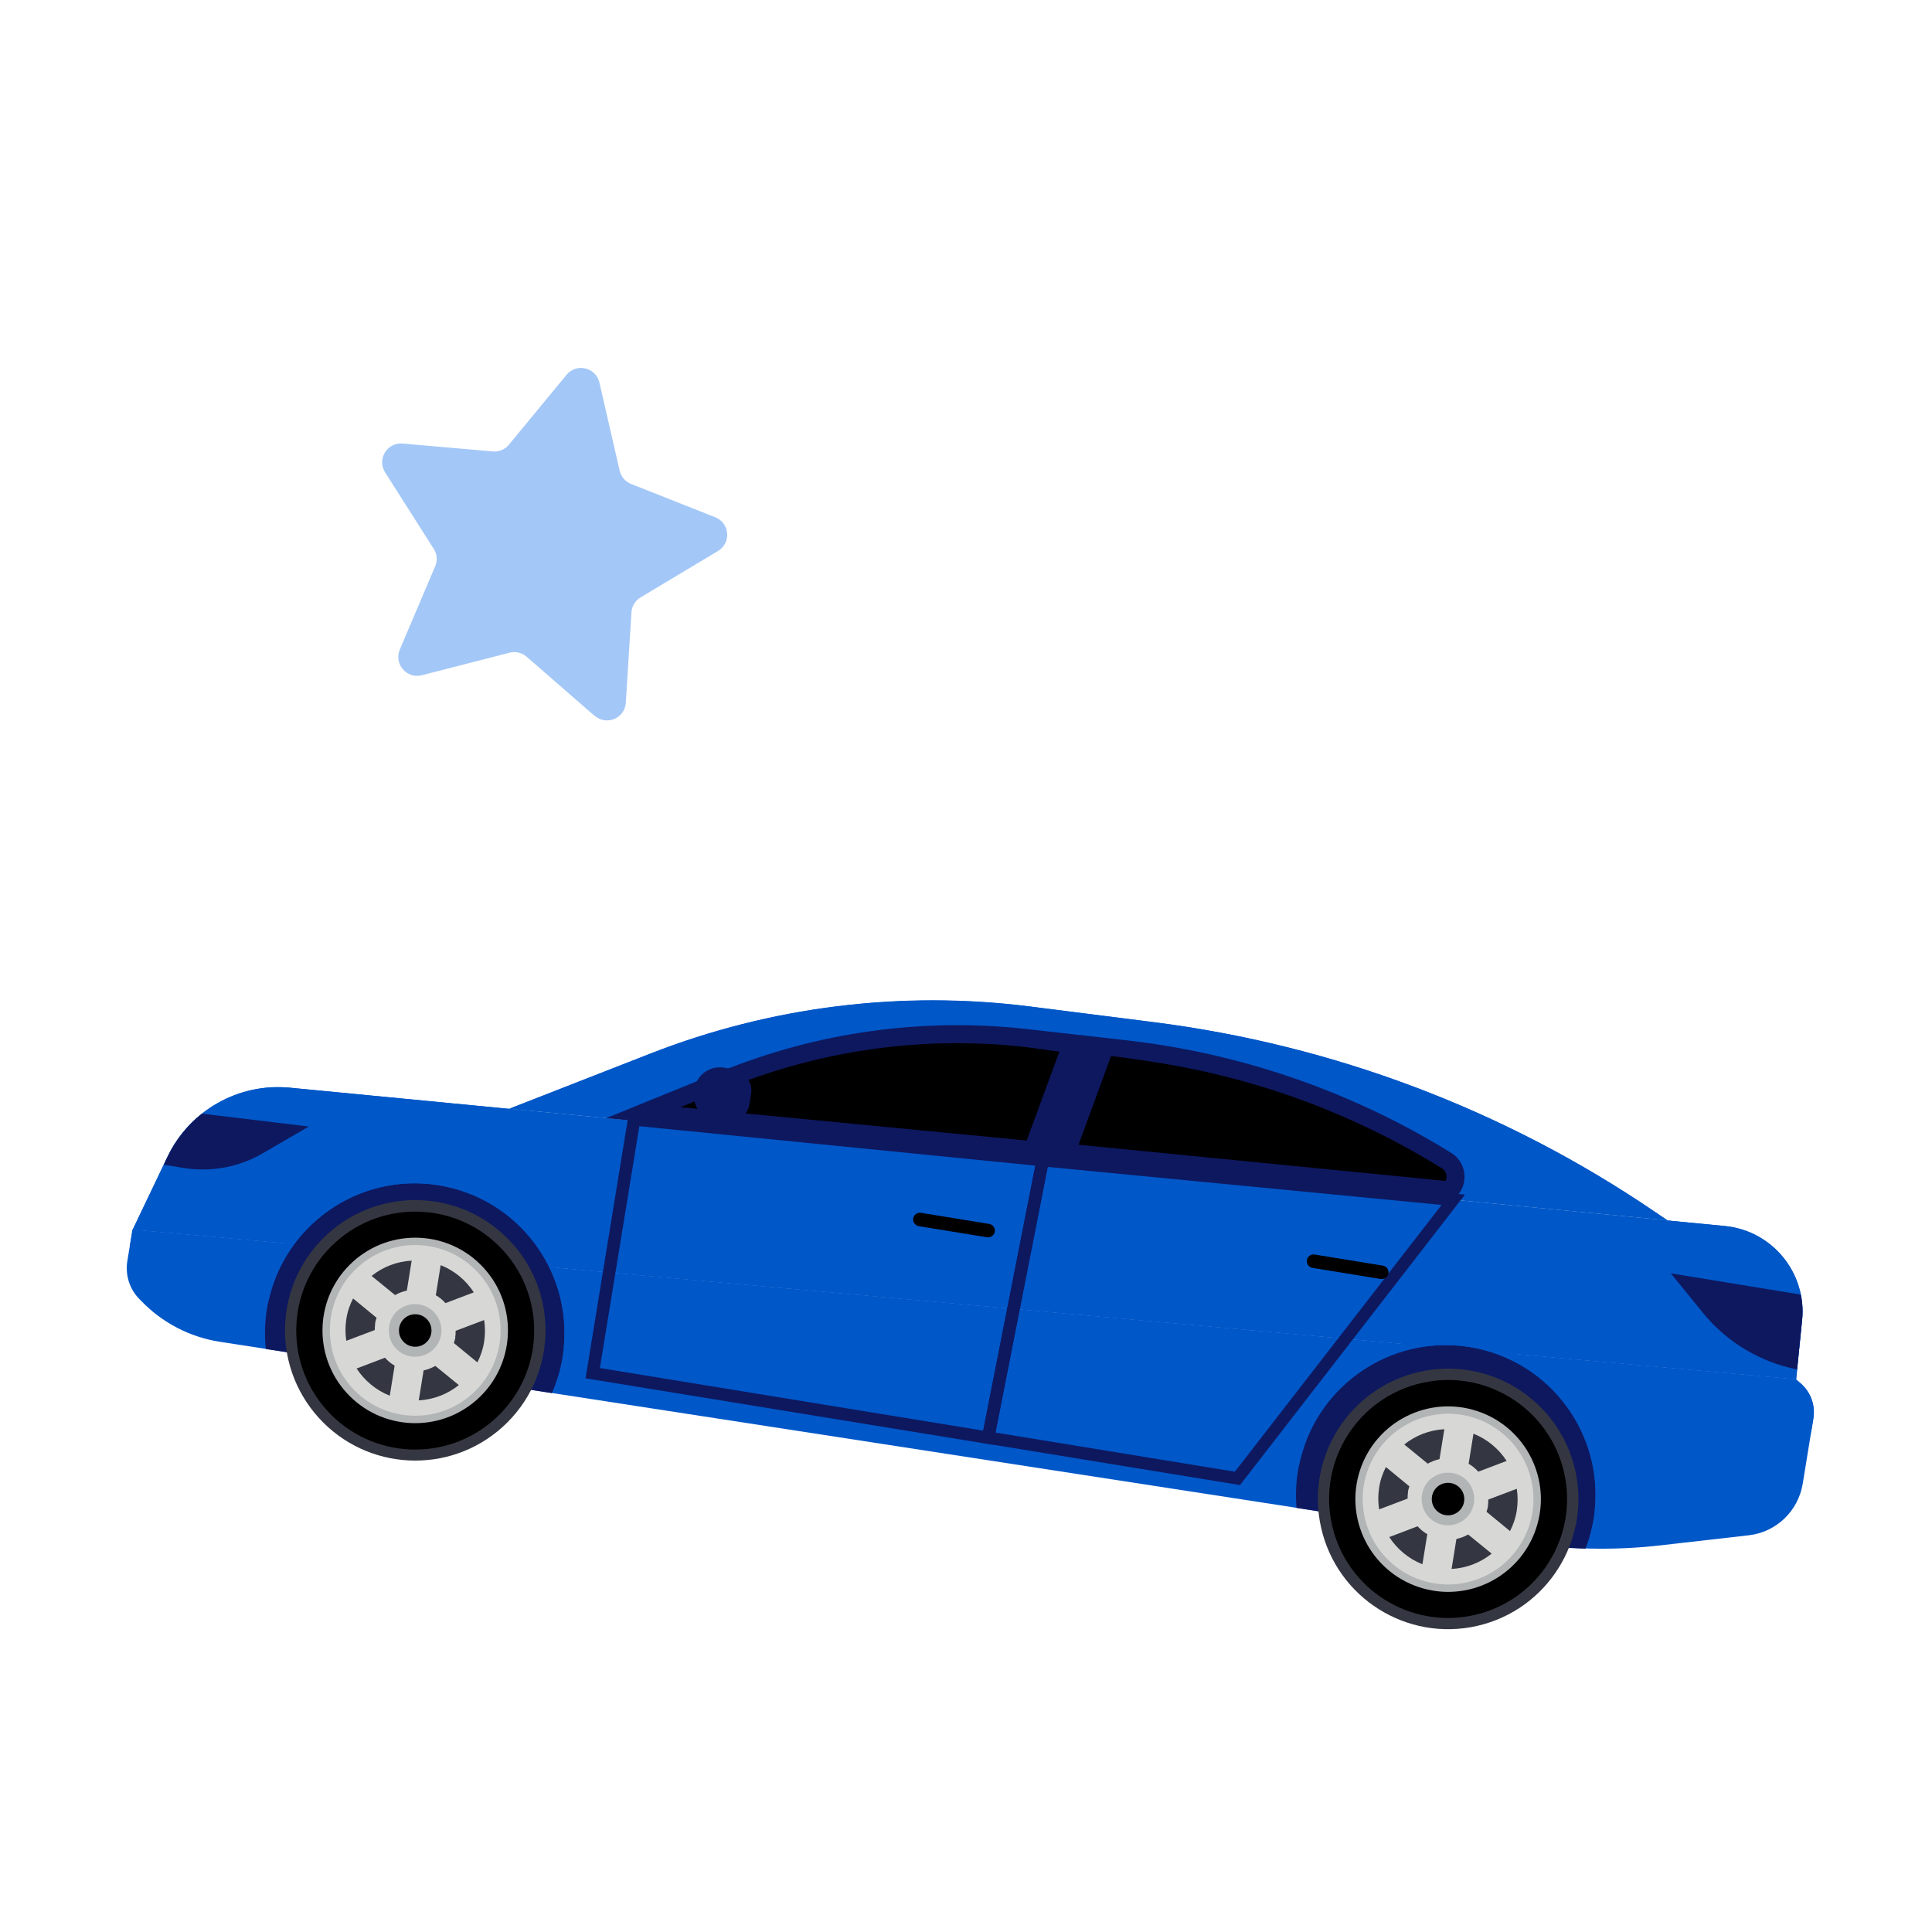 <?xml version="1.0" encoding="UTF-8"?>
<svg id="Pim_Roelofsen" xmlns="http://www.w3.org/2000/svg" viewBox="0 0 120 120">
  <defs>
    <style>
      .cls-1 {
        fill: #a3c7f7;
      }

      .cls-2 {
        fill: #0e185f;
      }

      .cls-3 {
        fill: #343741;
      }

      .cls-4 {
        fill: #b2b5b6;
      }

      .cls-5 {
        fill: #0057c8;
      }

      .cls-6 {
        fill: #d7d8d6;
      }
    </style>
  </defs>
  <g>
    <path class="cls-5" d="M111.56,85.68l-103.32-9.3,2.16-4.52c1.38-2.89,4.42-4.61,7.61-4.3l89.12,8.59c2.94.28,5.09,2.91,4.8,5.85l-.37,3.69Z"/>
    <path class="cls-5" d="M10.22,72.97c1.38-2.89,4.42-4.61,7.61-4.3l89.12,8.59c2.94.28,5.09,2.91,4.8,5.85l-.26,2.58h.07s.37-3.69.37-3.69c.3-2.94-1.85-5.56-4.8-5.85l-89.12-8.59c-3.19-.31-6.23,1.41-7.61,4.3l-2.16,4.52.34.03,1.65-3.44Z"/>
    <path class="cls-5" d="M8.23,76.38l-.32,1.94c-.14.86.13,1.74.74,2.36l.13.13c1.3,1.35,3.01,2.24,4.87,2.53l80.93,12.48c2.82.43,5.68.49,8.51.17l5.52-.63c1.71-.19,3.08-1.5,3.36-3.2l.66-4.05c.14-.83-.17-1.67-.81-2.21l-.27-.23-103.32-9.3Z"/>
    <path class="cls-5" d="M111.82,85.91l-.27-.23-103.32-9.3-.17,1.04,103.32,9.3.27.23c.64.54.95,1.38.81,2.21l.17-1.04c.14-.83-.17-1.67-.81-2.21Z"/>
    <path class="cls-5" d="M31.64,68.87l8.75-3.42c7.49-2.93,15.59-3.93,23.57-2.93l7.66.97c11.16,1.41,21.83,5.44,31.13,11.76l.81.55-71.92-6.93Z"/>
    <path class="cls-5" d="M40.69,65.86c7.49-2.93,15.59-3.93,23.57-2.93l7.66.97c11.16,1.41,21.83,5.44,31.13,11.76l.15.1.36.03-.81-.55c-9.3-6.32-19.97-10.35-31.13-11.76l-7.66-.97c-7.98-1.01-16.08,0-23.57,2.93l-8.75,3.42,1.08.1,7.97-3.12Z"/>
    <path class="cls-2" d="M27.26,73.62c-5.07-.83-9.85,2.61-10.68,7.68-.14.84-.15,1.68-.07,2.49l17.77,2.74c.3-.7.53-1.44.66-2.23.83-5.07-2.61-9.85-7.68-10.68Z"/>
    <path class="cls-5" d="M27.26,73.62c4.95.81,8.34,5.38,7.73,10.32.02-.1.04-.19.06-.29.83-5.07-2.61-9.85-7.68-10.68-5.07-.83-9.85,2.61-10.68,7.68-.02.09-.02.19-.04.28,1-4.86,5.66-8.12,10.61-7.31Z"/>
    <path class="cls-2" d="M91.3,83.67c-5.07-.83-9.85,2.61-10.68,7.68-.13.78-.15,1.56-.09,2.31l14.05,2.17c1.29.2,2.59.32,3.9.36.22-.58.39-1.2.5-1.84.83-5.07-2.61-9.85-7.68-10.68Z"/>
    <path class="cls-5" d="M91.3,83.67c4.99.81,8.39,5.45,7.72,10.42.02-.08.03-.16.05-.25.83-5.07-2.61-9.85-7.68-10.68-5.07-.83-9.85,2.61-10.68,7.68-.01.08-.02.15-.03.23.95-4.92,5.65-8.22,10.63-7.4Z"/>
    <path class="cls-2" d="M37.65,69.45l7.1-2.89c6.03-2.46,12.58-3.37,19.06-2.64l6.12.69c7.17.81,14.07,3.2,20.21,7h0c.94.58,1.11,1.89.34,2.69l-.21.22-52.61-5.07Z"/>
    <path d="M65.8,65.32l-2.12-.29c-6.27-.71-12.67.18-18.51,2.56l-2.9,1.18,21.5,2.07,2.03-5.52Z"/>
    <path d="M89.84,73.01c-.01-.11-.07-.32-.29-.45-5.35-3.31-11.2-5.5-17.41-6.52-.77-.13-2.35-.36-3.13-.45l-2.02,5.51,22.8,2.25c.06-.13.06-.26.05-.34Z"/>
    <path class="cls-2" d="M61.68,89.74l-25.31-4.13,2.69-16.49,26.16,2.6-3.54,18.02ZM37.25,84.97l23.82,3.89,3.24-16.46-24.6-2.45-2.45,15.02Z"/>
    <path class="cls-2" d="M77.02,92.24l-16.1-2.63,3.53-17.97,26.54,2.56-13.97,18.04ZM61.83,88.98l14.87,2.43,12.84-16.57-24.46-2.36-3.25,16.51Z"/>
    <rect class="cls-2" x="62.08" y="67.85" width="8.14" height=".77" transform="translate(-20.55 107.15) rotate(-70.06)"/>
    <path d="M61.31,76.85l-4.24-.69c-.23-.04-.38-.25-.35-.48h0c.04-.23.25-.38.48-.35l4.24.69c.23.04.38.25.35.48h0c-.04.23-.25.38-.48.35Z"/>
    <path d="M85.76,79.44l-4.24-.69c-.23-.04-.38-.25-.35-.48h0c.04-.23.25-.38.48-.35l4.24.69c.23.04.38.25.35.48h0c-.04.23-.25.38-.48.35Z"/>
    <path class="cls-2" d="M105.77,81.54c1.48,1.82,3.55,3.06,5.85,3.52l.31-3.06c.06-.54.03-1.08-.08-1.59l-8.07-1.32,1.99,2.45Z"/>
    <path class="cls-2" d="M11.38,72.54c1.71.28,3.47-.04,4.96-.92l2.84-1.65-6.64-.8c-.89.71-1.63,1.62-2.14,2.69l-.23.48,1.21.2Z"/>
    <path class="cls-2" d="M44.69,66.32h.58c.75,0,1.35.61,1.35,1.35v.64c0,.75-.61,1.35-1.35,1.35h-.58c-.88,0-1.6-.72-1.6-1.6v-.14c0-.88.72-1.6,1.6-1.6Z" transform="translate(11.54 -6.34) rotate(9.27)"/>
    <g>
      <circle class="cls-3" cx="25.79" cy="82.64" r="8.09" transform="translate(-48.74 38.59) rotate(-42.09)"/>
      <circle cx="25.79" cy="82.64" r="7.39" transform="translate(-48.78 38.67) rotate(-42.14)"/>
      <circle class="cls-4" cx="25.79" cy="82.64" r="5.76" transform="translate(-48.88 38.83) rotate(-42.27)"/>
      <circle class="cls-6" cx="25.79" cy="82.64" r="5.3" transform="translate(-48.91 38.88) rotate(-42.31)"/>
      <path class="cls-4" d="M27.4,82.9c-.15.89-.98,1.49-1.88,1.35s-1.49-.98-1.35-1.88.98-1.49,1.88-1.35c.89.15,1.49.98,1.35,1.88Z"/>
      <g>
        <path class="cls-3" d="M27.07,80.45c.23.13.43.3.6.49l1.76-.67c-.49-.75-1.2-1.35-2.06-1.69l-.3,1.86Z"/>
        <path class="cls-3" d="M28.29,83.04c-.02.13-.06.26-.1.38l1.46,1.2c.2-.39.35-.82.42-1.28s.07-.91,0-1.35l-1.77.67c0,.13,0,.26-.03.39Z"/>
        <path class="cls-3" d="M24.54,80.44c.23-.13.47-.22.73-.28l.3-1.86c-.93.05-1.79.39-2.49.95l1.46,1.19Z"/>
        <path class="cls-3" d="M27.04,84.84c-.23.13-.47.22-.73.28l-.3,1.86c.93-.05,1.79-.39,2.49-.95l-1.46-1.19Z"/>
        <path class="cls-3" d="M24.51,84.82c-.23-.13-.43-.3-.6-.49l-1.76.67c.49.75,1.2,1.35,2.06,1.69l.3-1.86Z"/>
        <path class="cls-3" d="M23.29,82.23c.02-.13.06-.26.1-.38l-1.46-1.2c-.2.39-.35.82-.42,1.28s-.07.91,0,1.35l1.77-.67c0-.13,0-.26.03-.39Z"/>
      </g>
      <circle cx="25.79" cy="82.64" r="1.01"/>
    </g>
    <g>
      <circle class="cls-3" cx="89.94" cy="93.11" r="8.09" transform="translate(-18.51 22.42) rotate(-12.9)"/>
      <circle cx="89.94" cy="93.11" r="7.39" transform="translate(-18.55 22.48) rotate(-12.93)"/>
      <circle class="cls-4" cx="89.94" cy="93.11" r="5.76" transform="translate(-26.93 148.78) rotate(-71.46)"/>
      <circle class="cls-6" cx="89.94" cy="93.11" r="5.3" transform="translate(-18.65 22.64) rotate(-13.01)"/>
      <path class="cls-4" d="M91.55,93.37c-.15.89-.98,1.49-1.88,1.35s-1.49-.98-1.35-1.88.98-1.49,1.88-1.35,1.49.98,1.35,1.88Z"/>
      <g>
        <path class="cls-3" d="M91.22,90.92c.23.13.43.3.6.49l1.76-.67c-.49-.75-1.2-1.35-2.06-1.69l-.3,1.86Z"/>
        <path class="cls-3" d="M92.43,93.52c-.02.13-.06.26-.1.38l1.46,1.2c.2-.39.35-.82.42-1.28s.07-.91,0-1.35l-1.77.67c0,.13,0,.26-.03.39Z"/>
        <path class="cls-3" d="M88.68,90.91c.23-.13.47-.22.73-.28l.3-1.86c-.93.05-1.79.39-2.49.95l1.46,1.19Z"/>
        <path class="cls-3" d="M91.19,95.31c-.23.13-.47.22-.73.28l-.3,1.86c.93-.05,1.79-.39,2.49-.95l-1.46-1.19Z"/>
        <path class="cls-3" d="M88.65,95.29c-.23-.13-.43-.3-.6-.49l-1.76.67c.49.75,1.2,1.35,2.06,1.69l.3-1.86Z"/>
        <path class="cls-3" d="M87.44,92.7c.02-.13.06-.26.1-.38l-1.46-1.2c-.2.39-.35.82-.42,1.28s-.07.91,0,1.35l1.77-.67c0-.13,0-.26.03-.39Z"/>
      </g>
      <circle cx="89.94" cy="93.11" r="1.01"/>
    </g>
  </g>
  <path class="cls-1" d="M36.95,44.48l-4.24-3.69c-.29-.25-.69-.35-1.06-.25l-5.45,1.4c-.94.24-1.74-.7-1.37-1.59l2.2-5.18c.15-.35.12-.76-.09-1.08l-3.02-4.75c-.52-.82.12-1.87,1.09-1.79l5.6.49c.38.03.76-.12,1-.42l3.58-4.34c.62-.75,1.82-.46,2.04.48l1.26,5.48c.09.37.35.68.71.82l5.23,2.07c.9.36,1,1.59.17,2.09l-4.82,2.89c-.33.2-.54.55-.56.93l-.35,5.61c-.06.97-1.2,1.44-1.93.81Z"/>
</svg>